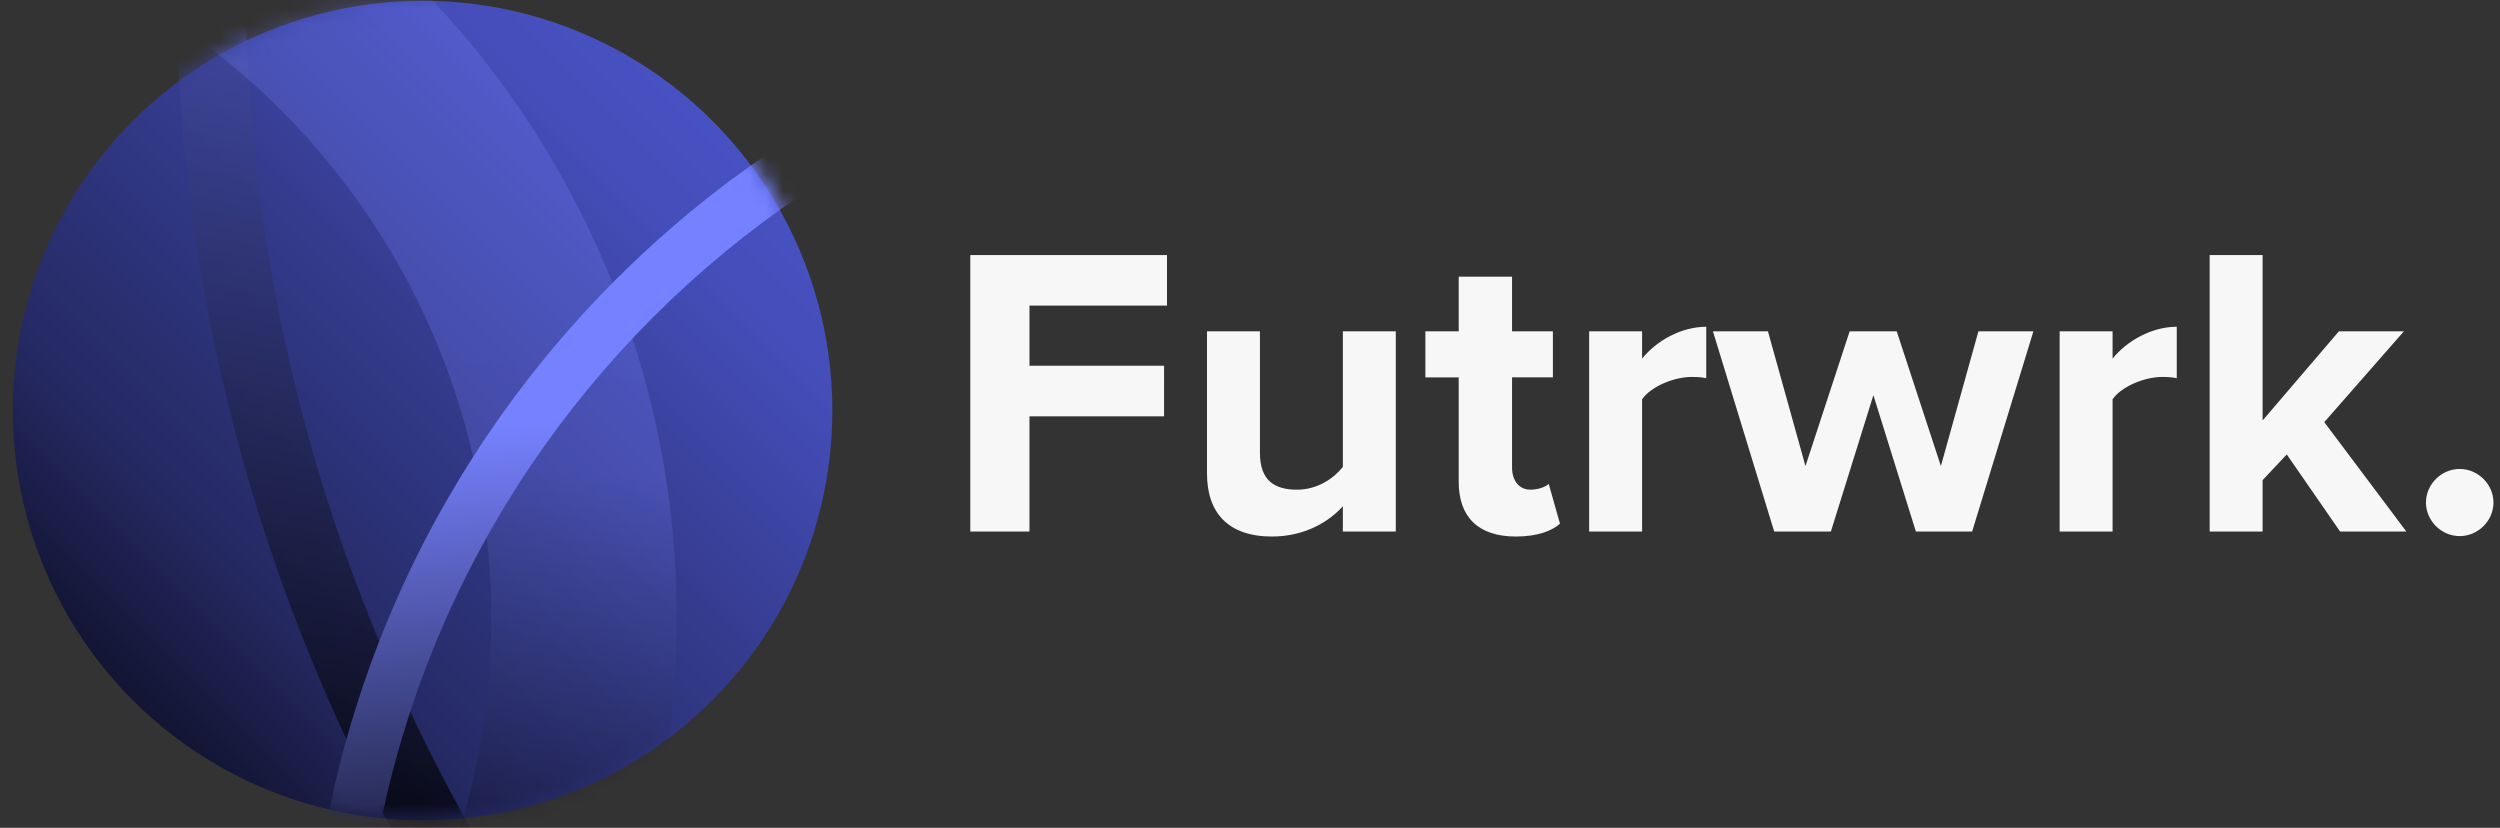 <svg xmlns="http://www.w3.org/2000/svg" viewBox="0 0 151 50" width="151" height="50"><rect x="0" y="0" width="151" height="50" fill="#333333" stroke="none"/><defs><linearGradient x1="0%" y1="100%" x2="100%" y2="0%" id="a"><stop offset="0"/><stop stop-color="#242861" offset=".287"/><stop stop-color="#333A8A" offset=".526"/><stop stop-color="#444DB8" offset=".754"/><stop stop-color="#4D57D0" offset="1"/></linearGradient><linearGradient x1="20.974%" y1="41.575%" x2="14.38%" y2="76.532%" id="b"><stop stop-color="#6974FF" offset="0"/><stop stop-color="#6873FD" offset=".022"/><stop offset="1"/><stop stop-color="#D4D7ED" offset="1"/><stop offset="1"/></linearGradient><linearGradient x1="47.781%" y1="9.647%" x2="42.732%" y2="58.032%" id="d"><stop stop-color="#7681FF" offset="0"/><stop stop-color="#7580FD" offset=".53"/><stop offset="1"/></linearGradient><linearGradient x1="14.028%" y1="20.332%" x2="16.455%" y2="47.882%" id="e"><stop stop-color="#7681FF" offset="0"/><stop offset="1"/></linearGradient></defs><g fill="none" fill-rule="evenodd"><g transform="translate(.774 .046)"><mask id="c" fill="#fff"><circle cx="24.868" cy="24.585" r="24.75"/></mask><circle cx="24.75" cy="24.75" r="24.75" fill="url(#a)"/><path d="M119.841 105.936c59.595 0 107.908-48.313 107.908-107.909 0-59.596-48.313-107.909-107.909-107.909-59.596 0-107.909 48.313-107.909 107.909 0 13.327 2.417 26.09 6.835 37.875 15.338 40.913 54.805 70.034 101.074 70.034h.001Z" stroke="url(#b)" stroke-width="4.2" opacity=".896" mask="url(#c)"/><path d="M-14.516 86.307a48.8 48.8 0 0 0 29.6-9.944c11.796-8.95 19.414-23.12 19.414-39.07 0-27.069-21.945-49.013-49.014-49.013-27.07 0-49.013 21.944-49.013 49.014 0 27.069 21.944 49.013 49.013 49.013Z" stroke="url(#d)" stroke-width="11.2" opacity=".503" mask="url(#c)"/><path d="M81.342 123.702c34.206 0 61.934-27.728 61.934-61.933 0-18.649-8.242-35.373-21.282-46.727C111.116 5.57 96.899-.165 81.341-.165c-34.204 0-61.932 27.729-61.932 61.934s27.728 61.933 61.933 61.933Z" stroke="url(#e)" stroke-width="3.2" mask="url(#c)"/></g><path d="M58.606 32.106h3.574v-6.96h8.13V22.09h-8.13v-3.63h8.307v-3.054H58.606v16.7Zm22.503 0h3.197V20.013h-3.197V28.2c-.554.7-1.536 1.377-2.769 1.377-1.36 0-2.24-.551-2.24-2.228v-7.336h-3.197V28.6c0 2.354 1.259 3.806 3.927 3.806 1.988 0 3.448-.901 4.279-1.828v1.528Zm10.446.3c1.334 0 2.19-.35 2.668-.776l-.68-2.404c-.176.176-.629.35-1.107.35-.705 0-1.108-.575-1.108-1.326v-5.458h2.467v-2.78h-2.467v-3.303h-3.222v3.305h-2.013v2.779h2.013v6.31c0 2.15 1.21 3.303 3.45 3.303h-.001Zm4.43-.3h3.197v-7.987c.528-.776 1.938-1.352 2.995-1.352.352 0 .654.025.881.075v-3.106c-1.51 0-3.02.852-3.876 1.928v-1.651h-3.197v12.093Zm19.734 0h3.398l3.7-12.093h-3.321l-2.266 8.137-2.668-8.137h-2.844l-2.668 8.137-2.266-8.137h-3.322l3.7 12.093h3.423l2.568-8.238 2.567 8.238h-.001Zm8.684 0h3.197v-7.987c.528-.776 1.938-1.352 2.995-1.352.352 0 .654.025.881.075v-3.106c-1.51 0-3.02.852-3.876 1.928v-1.651h-3.197v12.093Zm16.94 0h4.002l-4.958-6.61 4.807-5.483h-3.926l-4.607 5.383v-9.99h-3.197v16.7h3.197v-3.105l1.46-1.552 3.222 4.657Zm5.185-1.753c0 1.102.932 2.028 2.04 2.028 1.107 0 2.038-.926 2.038-2.028 0-1.102-.931-2.028-2.039-2.028-1.107 0-2.039.926-2.039 2.028Z" fill="#F7F7F7"/></g></svg>
